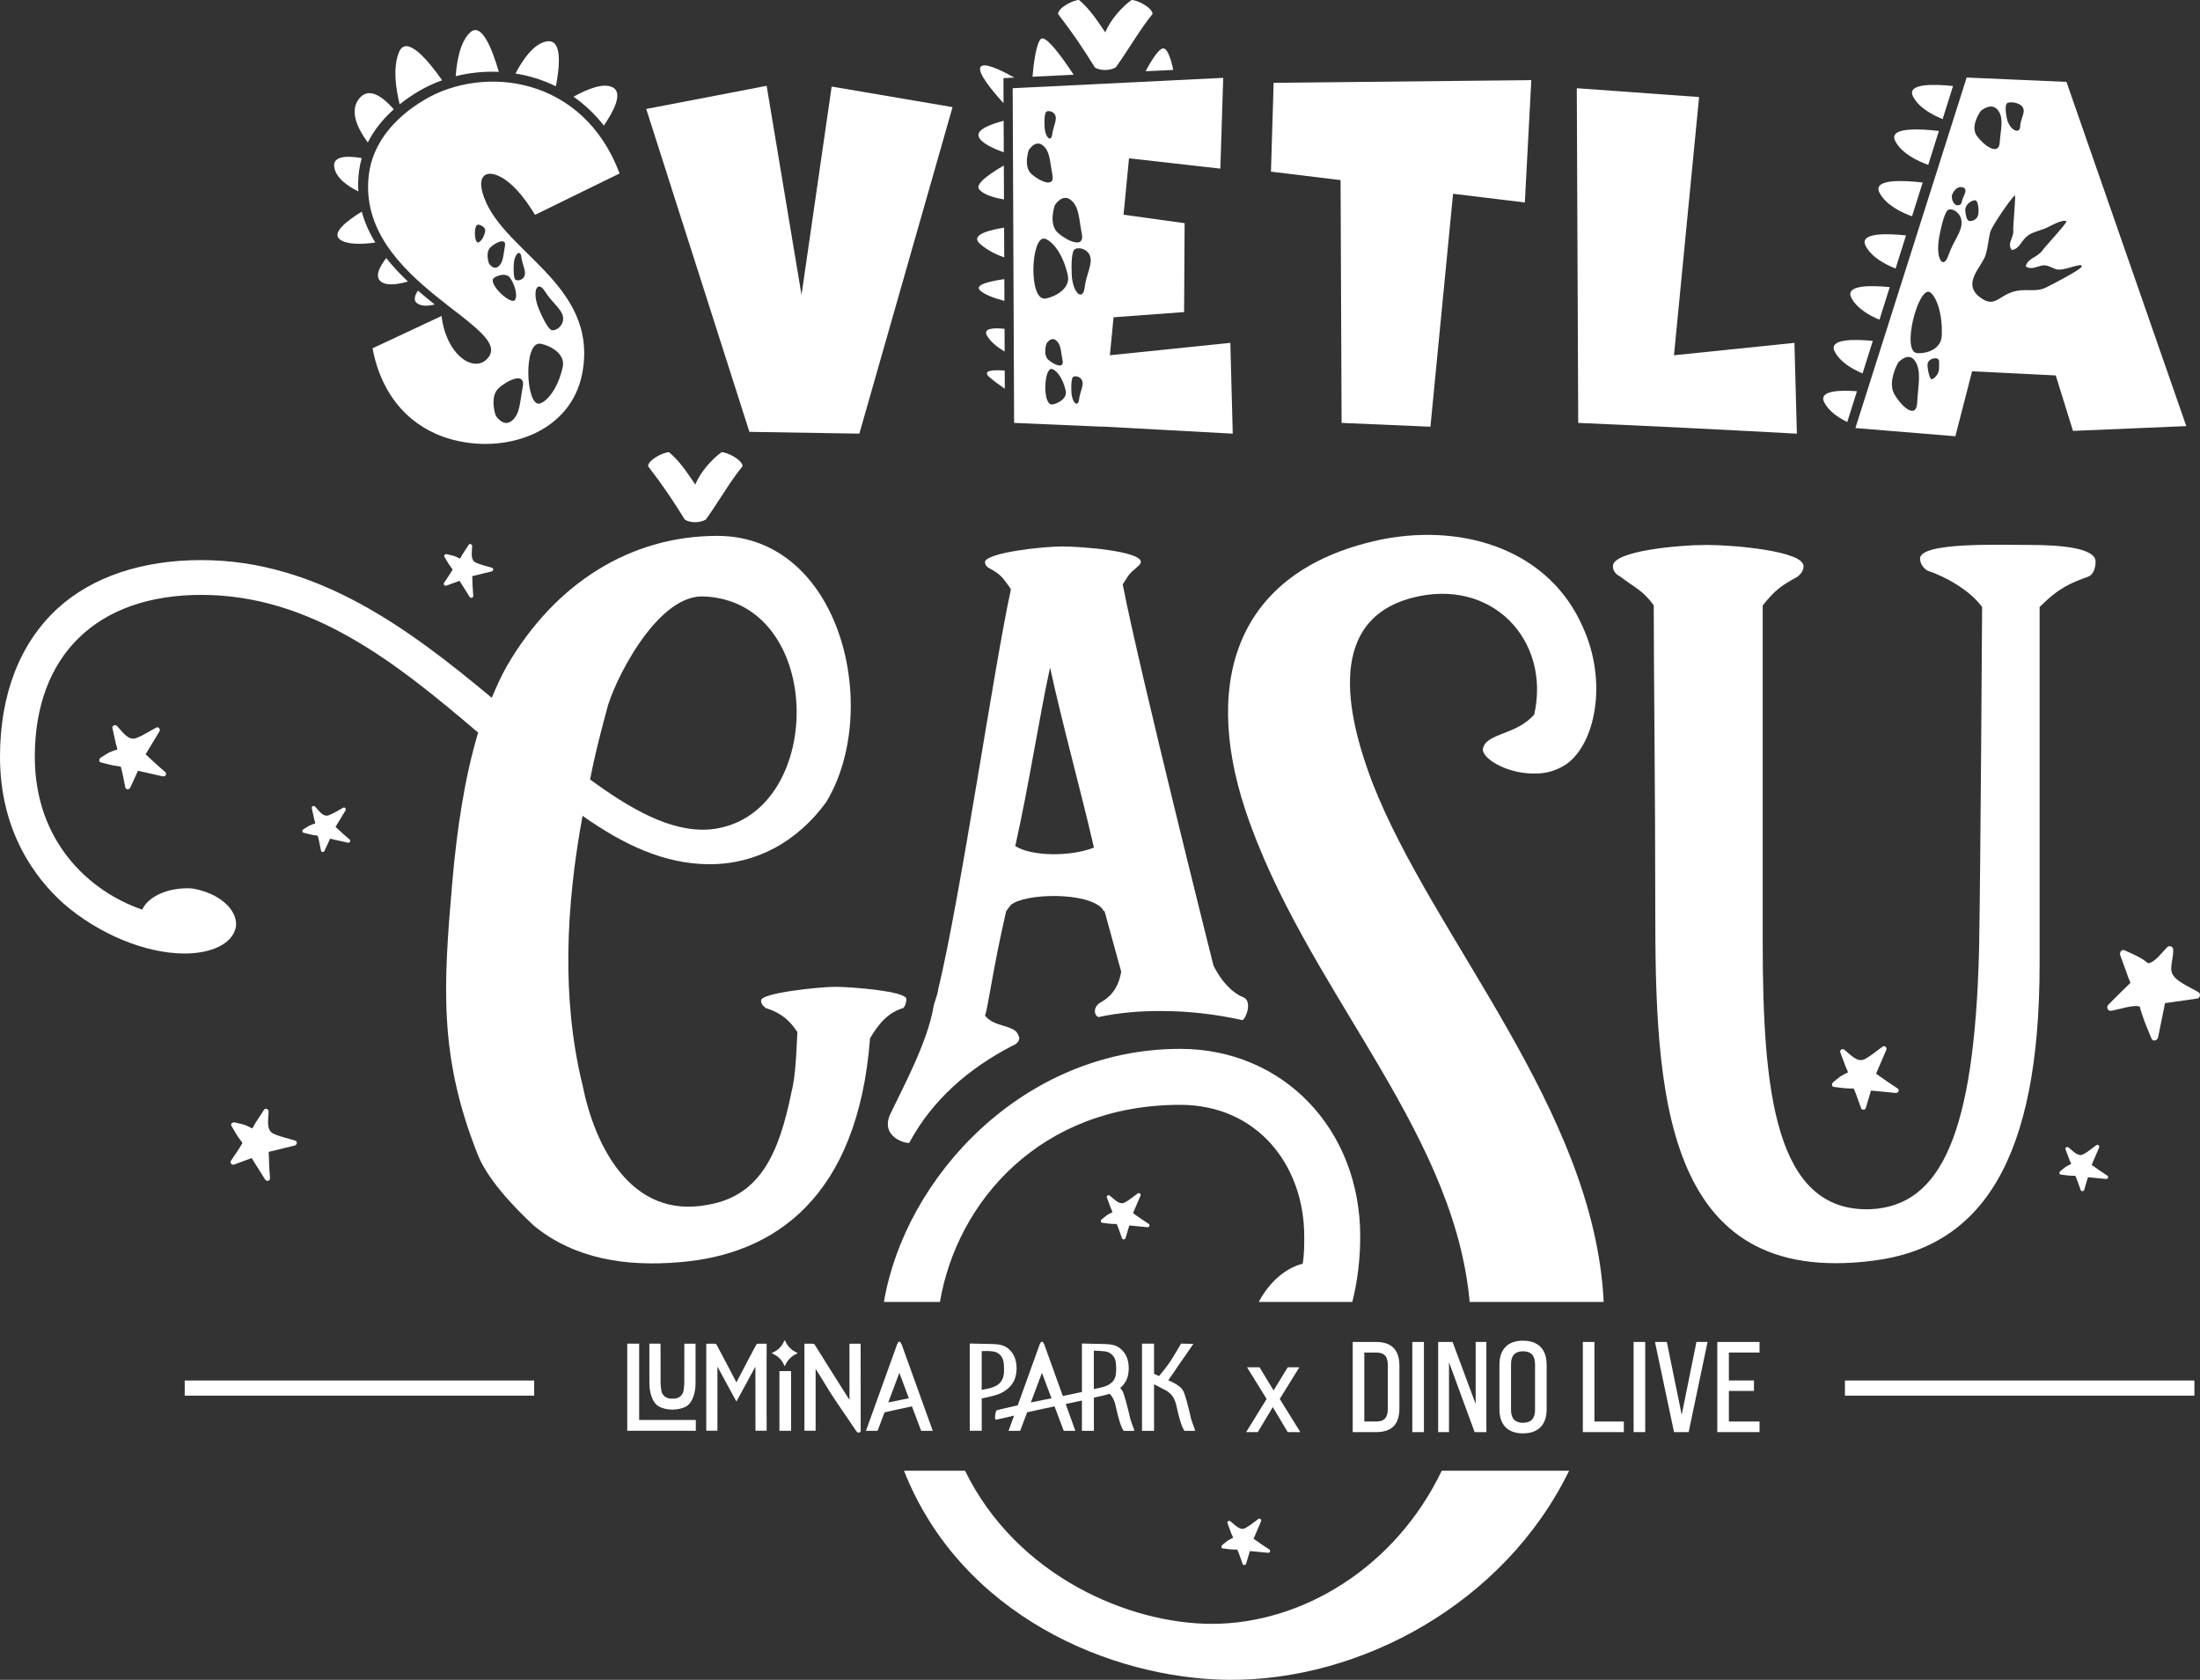 <svg xmlns="http://www.w3.org/2000/svg" id="Layer_2" viewBox="0 0 842.59 643.341"><rect x="0" y="0" width="842.59" height="643.341" fill="#333333" stroke="none"/><g id="Components"><g id="_x33_164aece-1512-4b9a-9d4a-51373b784ba6_x40_5"><path d="M138.537,60.535c-.477,1.666-.824,3.36-1.042,5.074-.333,2.659-.395,5.223-.234,7.702-4.26-2.089-8.532-5.152-9.232-9.221-.762-4.438,4.912-4.503,10.508-3.554ZM138.551,81.068c1.146,4.218,2.947,8.151,5.2,11.827-5.316.712-10.892.822-13.532-1.155-3.394-2.538,2.665-7.208,8.332-10.672ZM150.816,41.861c-4.342,3.882-7.668,8.156-9.941,12.699-3.842-5.175-6.99-11.674-3.603-16.429,3.834-5.384,9.498-.918,13.543,3.73ZM223.058,142.695c-4.193,23.004-29.662,31.576-50.955,25.348-13.755-4.023-25.732-15.093-29.424-34.648l26.426-12.374c1.827,14.732,11.751,21.398,16.945,16.903,14.162-12.248-49.992-29.388-44.778-71.085,1.383-11.056,8.659-21.13,21.341-28.648,22.476-13.323,60.599-9.243,74.69,28.239l-32.4,15.858c-2.99-4.989-7.174-10.63-11.479-13.518-6.457-4.334-10.593-2.123-8.679,4.85,6.191,22.589,44.6,34.591,38.312,69.075ZM147.919,98.83c2.535,3.199,5.367,6.186,8.317,8.981-4.229,1.211-8.391,1.702-10.455-.059-2.236-1.911-.508-5.497,2.137-8.922ZM169.342,30.743c-3.145,1.121-6.135,2.51-8.905,4.147-2.682,1.587-5.138,3.278-7.369,5.065-1.508-6.124-2.651-14.255-.234-20.017,2.832-6.745,11.053,3.046,16.508,10.805ZM166.471,116.602c-2.437.627-4.87.748-6.584-.361-1.626-1.056-1.158-2.925.189-4.946,2.129,1.855,4.28,3.625,6.395,5.308ZM191.048,27.516c-5.641-.251-11.234.342-16.514,1.66.426-5.991,1.762-13.25,5.539-16.756,4.39-4.08,8.501,6.519,10.974,15.096ZM183.159,92.864c.788-.172,2.106-1.657,2.648-4.181.316-1.477-1.352-2.414-2.501-2.643-2.038-.409-1.717,7.171-.147,6.824ZM190.858,102.065c1.954-1.533,1.855-4.382,2.524-7.736.669-3.351-3.227-1.694-5.435.268-2.208,1.959-.717,6.231-.717,6.231,0,0,1.674,2.77,3.628,1.237ZM197.262,114.852c.754-1.155.59-4.537-1.762-8.264-1.381-2.18-4.534-1.324-6.206-.237-2.973,1.937,6.465,10.793,7.967,8.501ZM195.96,161.202c3.3-2.589,3.134-7.397,4.263-13.058,1.127-5.661-5.446-2.86-9.173.452-3.73,3.312-1.214,10.522-1.214,10.522,0,0,2.826,4.675,6.124,2.084ZM200.91,105.611c.635-1.88-.847-4.032-1.225-7.165-.376-3.134-2.747-1.358-2.933,3.111-.183,4.466.455,5.311.455,5.311.446.912,3.069.624,3.704-1.256ZM212.894,33.044c-4.972-2.451-10.201-4.049-15.475-4.884,2.947-5.593,7.312-11.818,12.321-12.346,5.522-.579,4.706,9.238,3.154,17.231ZM206.632,154.565c2.648-.582,7.075-5.562,8.893-14.037,1.064-4.96-4.545-8.103-8.394-8.874-6.841-1.372-5.765,24.069-.5,22.911ZM215.664,121.656c-.367-3.329-4.17-5.567-6.982-10.096-2.809-4.526-5.172-.116-2.273,6.855,2.902,6.968,4.481,7.806,4.481,7.806,1.335,1.076,5.144-1.237,4.774-4.565ZM231.271,48.081c-3.478-4.447-7.405-8.108-11.623-11.048,5.322-2.953,11.643-5.503,15.141-3.509,3.812,2.171.308,8.981-3.518,14.557Z" style="fill:#fff;"></path><path d="M293.621,32.863l13.354,80.072,11.55-79.786,46.296,7.877-35.692,125.044-42.115-.68-39.512-123.658,46.119-8.868Z" style="fill:#fff;"></path><path d="M384.568,87.206l.048,11.369c-2.603-.892-6.112-2.468-9.212-5.122-4.258-3.648,4.291-5.514,9.164-6.248ZM384.463,63.383l.057,13.004c-2.967-.508-7.832-1.604-9.599-4.023-1.474-2.019,4.577-6.096,9.543-8.981ZM384.39,46.266l.051,12.061c-4.085-1.457-8.896-3.651-9.642-6.107-.819-2.693,4.989-4.76,9.591-5.954ZM384.652,106.899l.037,8.334c-3.306-.87-7.894-2.357-9.526-4.243-1.844-2.132,5.056-3.467,9.489-4.091ZM384.319,29.919l.04,9.613c-4.52-4.963-10.091-11.753-8.834-13.854,1.208-2.016,7.758,1.112,12.962,4.04l-4.167.201ZM384.737,125.928l.037,8.716c-2.343-1.383-5.178-3.447-6.705-6-1.855-3.103,2.95-3.111,6.669-2.716ZM384.836,148.861c-1.945-1.307-4.026-2.818-5.799-4.339-3.315-2.849,1.793-2.897,5.768-2.614l.031,6.954ZM387.854,33.784l80.63-3.972-1.093,34.766-34.978-3.95-2.1,21.595,23.388,3.247-.198,34.049-27.011,1.982-1.415,14.557,46.133-4.749.929,34.772-49.718-2.705-.003.048-34.021-1.462-.545-128.178ZM394.009,57.477s-2.196,6.302,1.062,9.193c3.255,2.891,8.998,5.339,8.012.395-.985-4.944-.839-9.145-3.721-11.409-2.885-2.261-5.353,1.821-5.353,1.821ZM411.203,28.623l-15.76.759c.421-4.867,1.335-12.338,3.089-14.368,1.852-2.143,8.684,7.524,12.671,13.608ZM400.573,114.318c3.848-.771,9.458-3.91,8.396-8.874-1.818-8.476-6.248-13.456-8.893-14.037-5.265-1.158-6.344,24.283.497,22.911ZM400.519,43.05s-.638.844-.455,5.311c.186,4.469,2.558,6.245,2.933,3.111.378-3.134,1.861-5.285,1.225-7.165-.635-1.88-3.258-2.168-3.704-1.256ZM400.807,131.56s-1.488,4.274.72,6.234c2.208,1.962,6.101,3.619,5.432.268-.669-3.354-.568-6.203-2.524-7.736-1.954-1.533-3.628,1.234-3.628,1.234ZM403.182,154.883c2.281-.457,5.604-2.318,4.972-5.257-1.076-5.02-3.699-7.97-5.268-8.315-3.117-.686-3.755,14.385.296,13.572ZM403.958,78.64s-2.516,7.213,1.214,10.525c3.727,3.309,10.302,6.112,9.173.452-1.129-5.661-.96-10.472-4.26-13.061-3.3-2.589-6.127,2.084-6.127,2.084ZM410.785,144.609s-.638.844-.452,5.311c.183,4.469,2.555,6.245,2.933,3.111.378-3.131,1.858-5.285,1.222-7.165-.632-1.88-3.255-2.168-3.704-1.256ZM411.22,95.936s-1.076,1.426-.765,8.97c.313,7.544,4.317,10.542,4.955,5.251.638-5.288,3.139-8.924,2.067-12.098-1.07-3.173-5.5-3.662-6.256-2.123ZM449.36,26.782l-10.616.511c2.019-3.755,4.438-7.676,6.16-8.605,2.041-1.101,3.549,3.797,4.455,8.094Z" style="fill:#fff;"></path><path d="M486.772,65.735l1.03-34.024,98.68-1.019-2.473,46.855-27.49-3.34-8.673,89.216-34.021-1.462-.395-92.988-26.658-3.238Z" style="fill:#fff;"></path><path d="M688.191,166.081c-28.027-1.525-55.732-2.917-83.742-4.119l-.545-128.178,46.839,3.385-9.613,98.889,46.133-4.749.929,34.772Z" style="fill:#fff;"></path><path d="M711.206,149.83l-3.713,11.796c-3.433-1.657-7.027-4.097-8.792-7.49-2.352-4.526,5.666-4.811,12.504-4.306ZM717.276,130.552l-3.919,12.454c-3.913-1.632-8.563-4.308-10.649-8.323-2.595-4.994,7.428-4.825,14.568-4.13ZM723.761,109.956l-3.93,12.485c-3.933-1.626-8.651-4.314-10.754-8.368-2.611-5.02,7.538-4.822,14.684-4.116ZM755.306,142.184l-6.409,24.89-38.287-3.142,42.612-134.237,20.04.87,2.386.104,15.796.686h.003l45.89,131.828-15.011.635-2.332.099-26.042,1.104-6.606-21.24-32.039-1.598ZM729.998,90.154l-3.995,12.685c-4.054-1.589-9.215-4.354-11.446-8.645-2.705-5.2,8.281-4.802,15.441-4.04ZM736.376,69.897l-4.077,12.945c-4.162-1.51-10.031-4.368-12.451-9.026-2.843-5.471,9.464-4.743,16.528-3.919ZM725.523,150.948c2.764,4.797,8.411,9.862,8.758,3.196.344-6.663,1.728-11.993-.807-15.858-2.535-3.862-6.454.534-6.454.534,0,0-4.263,7.329-1.496,12.129ZM738.505,63.141c-4.173-1.496-10.161-4.368-12.612-9.085-2.869-5.514,9.667-4.732,16.697-3.896l-4.085,12.982ZM743.691,128.488c.356-9.066-2.377-15.291-4.562-16.584-4.345-2.572-11.138,22.914-4.831,23.343,3.549.243,9.184-1.448,9.393-6.759ZM748.011,32.943l-3.984,12.651c-4.035-1.598-9.108-4.348-11.316-8.597-2.685-5.167,8.14-4.805,15.299-4.054ZM739.713,145.236c.672.172,2.939-1.731,2.939-4.15s.294-3.515-.841-3.803c-1.132-.288-3.357.288-3.566,2.191-.127,1.671.796,5.587,1.468,5.762ZM742.748,90.518c-1.615,8.529,1.496,13.063,3.456,7.332s5.302-9.063,5.071-12.928c-.229-3.865-4.387-5.709-5.511-4.21,0,0-1.403,1.276-3.015,9.805ZM749.428,78.57c.748.057,1.612.28,2.016-1.615.404-1.892,2.708-4.667.057-5.243-2.648-.576-3.916,3.015-3.916,3.015-.288,2.228,1.093,3.786,1.844,3.842ZM754.324,84.648c1.211.057,2.823-.519,3.286-2.307.46-1.784,0-5.647-1.152-5.647-1.155,0-3.515,1.27-3.803,3.515.113,1.556.46,4.379,1.669,4.438ZM771.063,87.988c-.099-.822.963-13.01.686-13.134-.748-.048-8.854,11.59-9.498,14.032-.726,2.741-.79,5.469-1.762,8.718-1.44,4.839-9.961,11.372-1.177,16.931,5.788,3.665,6.88-3.504,16.302-3.425,2.626.023,5.545.268,8.049-1.022,1.575-.81,13.419-6.801,13.656-8.055.045-1.779-6.906,2.044-9.915,1.053-1.423-.469-2.558-1.262-4.009-1.448-2.349-.302-5.263,2.166-7.569.33,1.138-3.495,4.269-2.976,6.745-6.468,1.039-1.462,8.591-9.464,8.896-10.731-1.655-1.014-6.832,2.236-8.507,2.854-1.522.562-2.719.87-4.193,1.451-4.901,1.931-4.506,6.064-8.267,6.705-2.007-2.849.94-4.593.562-7.792ZM757.13,52.051c2.767,3.786,8.413,7.781,8.758,2.524.347-5.26,1.731-9.466-.805-12.516-2.535-3.049-6.454.423-6.454.423,0,0-4.263,5.782-1.499,9.568ZM768.587,45.196c.934,4.633,4.978,6.494,5.133,3.247.152-3.247,2.213-5.469.929-7.422-1.282-1.954-5.511-2.273-6.098-1.33,0,0-.898.87.037,5.505Z" style="fill:#fff;"></path><path d="M319.89,377.926c-5.8,0-28.4,2.31-28.4,5.21,0,1.74,1.16,2.32,1.74,2.9,3.48,1.16,8.11,2.9,12.17,9.27-.58,13.33-1.16,18.55-2.32,23.18-4.63,22.6-11.59,39.41-31.87,42.89-29.56,5.79-43.46-22.61-48.1-45.79-8.11-33.03-6.38-68.38,0-103.15,15.65,11.01,31.29,18.54,48.68,18.54,17.96,0,33.61-8.69,44.62-23.75,21.44-35.36,5.8-102-41.72-102-33.04,0-62.01,17.97-80.56,49.84-2.31,4.06-4.05,8.11-5.79,12.17-31.3-26.08-66.65-52.74-111.27-52.74-22.6,0-41.72,6.38-55.05,18.55C7.53,246.376,0,266.076,0,289.836c0,28.4,13.33,46.36,24.34,56.21,13.32,11.59,31.29,19.13,46.36,19.13,9.85,0,18.54-3.48,19.7-10.43.58-6.38-6.37-12.75-16.81-14.49-8.69-.58-16.8,2.89-19.12,8.11-20.28-6.95-41.14-26.08-41.14-58.53,0-38.83,23.76-62.01,63.74-62.01,42.31,0,74.76,26.08,106.05,52.74-5.21,17.38-8.11,37.09-9.85,56.79-3.48,39.99-5.21,66.64,9.27,103.73,3.48,9.85,13.91,20.87,22.02,28.4,15.65,12.75,35.35,15.65,55.64,13.91,36.51-2.9,68.38-24.92,73.02-85.77,3.47-5.8,6.95-9.85,12.75-11.59.58-.58,1.15-1.74,1.15-3.48,0-2.9-20.86-4.63-27.23-4.63ZM232.38,271.866c2.32-9.85,18.55-43.46,36.51-43.46,48.1,1.16,47.52,85.19,2.9,89.25-15.07,1.16-30.72-8.12-45.78-19.13,1.74-9.27,4.05-17.96,6.37-26.66Z" style="fill:#fff;"></path><path d="M476.35,381.976c-3.48-1.16-8.12-5.21-11.59-12.17,0,0-28.4-113-34.77-146.04,1.73-2.31,1.73-3.47,4.63-5.79,1.16-1.16,2.32-1.74,2.32-2.9-.58-4.05-22.6-5.79-30.13-5.79-7.54,0-28.4,2.31-29.56,5.79,0,1.74,1.16,2.32,2.32,2.9,4.05,2.32,4.63,3.48,7.53,7.53v.58c-6.37,28.98-19.12,117.06-27.81,152.99,0,1.16-1.74,5.8-1.74,6.38-2.32,13.91-12.17,31.87-16.81,41.72-3.48,8.7,6.96,11.02,7.53,10.44,8.7-16.23,22.61-28.4,39.41-37.09,1.74-.58,3.48-2.32,2.32-4.06-1.16-4.06-9.27-2.9-12.75-7.53,1.16-2.9,2.9-17.39,8.11-39.99l1.74-2.32c5.22-4.63,30.14-5.21,35.35,1.74,0,.58.58.58.58.58l6.38,23.18c-1.16,6.95-4.64,9.85-7.54,11.59-3.47,1.74-2.89,5.22-1.16,5.8,8.12-1.74,15.65-2.32,23.76-2.32,10.44,0,20.87,1.16,31.3,3.47,1.16,0,4.05-6.95.58-8.69ZM388.84,324.026c5.22-23.18,9.27-49.84,13.33-68.38,4.64,21.44,11.59,46.36,16.81,68.96-8.7,3.48-23.76,3.48-30.14-.58Z" style="fill:#fff;"></path><path d="M562.69,496.726c.07.63.13,1.25.19,1.88h51.32c-3.53-73.59-65.45-139.4-88.6-198.92-8.11-21.44-19.7-61.43,15.07-70.7,30.71-8.11,53.31,16.23,46.94,44.62-6.96,8.12-18.55,6.96-19.71,13.33,0,4.06,10.44,9.85,20.87,9.27,3.47,0,7.53-1.15,11.01-3.47,11.01-7.54,16.22-31.3,6.37-52.74-12.75-28.97-44.62-39.41-75.91-33.61-55.64,11.01-70.12,52.74-53.32,103.73,22.6,67.81,78.81,120.54,85.77,186.61ZM464.17,621.896c-31.53,0-74.65-18.03-94.57-58.64h-23.37c21.73,55.14,78.85,79.62,124.32,80.08,50.43.44,105.59-29.17,130.41-80.08h-48.78c-17.66,36.88-53.34,58.64-88.01,58.64ZM452,423.126c29.56,0,47.52,23.18,47.52,50.41,0,3.48,0,6.96-.58,10.44-6.66,1.66-12.79,7.05-16.85,14.63h35.84c2.16-8.51,3.03-17.23,3.03-25.07,0-41.14-29.55-71.85-68.96-71.85-60.29,0-105.41,49.33-113.46,96.92h21.45c6.59-38.63,38.61-75.48,92.01-75.48Z" style="fill:#fff;"></path><path d="M777.68,208.706c-11.59,0-42.3-1.16-42.3,5.21,0,2.32,1.74,4.06,2.9,4.64,6.95,2.32,16.22,7.53,20.86,13.91,0,0-.58,98.51-1.16,130.97-1.74,70.7-14.49,98.52-41.73,99.67-36.51,1.16-41.14-45.2-41.14-102.57v-128.65c4.63-5.8,6.95-7.54,13.33-11.01.58-.58,2.31-1.74,2.31-4.06,0-5.79-26.65-8.11-37.08-8.11-11.01,0-35.93,2.32-35.93,8.11,0,2.32,1.73,3.48,2.89,4.06,5.22,4.05,8.7,5.21,12.75,11.01v.58c0,24.92.58,70.12.58,114.74,0,70.12,2.32,146.04,83.45,135.61,41.73-5.22,63.75-38.83,63.75-113.59v-136.76c7.53-7.54,12.17-9.27,18.54-11.59,1.74-.58,2.9-2.9,2.9-5.8,0-5.21-13.33-6.37-24.92-6.37Z" style="fill:#fff;"></path><path d="M276.355,173.187c2.345,0,8.042,3.015,8.042,5.361-4.691,5.697-9.047,13.404-14.073,20.44-2.346,1.34-6.032,1.34-8.042,0-4.356-7.037-8.377-13.069-14.073-20.44,0-2.346,5.697-5.361,8.042-5.361,4.356,3.686,7.037,8.042,10.053,12.398,2.011-5.027,6.702-10.053,10.053-12.398Z" style="fill:#fff;"></path><path d="M433.378,0c2.345,0,8.042,3.015,8.042,5.361-4.691,5.697-9.047,13.404-14.073,20.44-2.346,1.34-6.032,1.34-8.042,0-4.356-7.037-8.377-13.069-14.073-20.44,0-2.346,5.697-5.361,8.042-5.361,4.356,3.686,7.037,8.042,10.053,12.398,2.011-5.027,6.702-10.053,10.053-12.398Z" style="fill:#fff;"></path><path d="M295.701,518.222h0c0,.073.045.139.112.167,2.112.877,3.707,2.473,4.567,4.57.028.068.094.113.167.113h.006c.074,0,.139-.045.167-.113.861-2.097,2.456-3.693,4.567-4.57.068-.028.112-.094.112-.167h0c0-.073-.045-.139-.112-.167-2.112-.877-3.707-2.473-4.567-4.57-.028-.068-.094-.113-.167-.113h-.006c-.074,0-.139.045-.167.113-.861,2.097-2.456,3.693-4.567,4.57-.068.028-.112.094-.112.167Z" style="fill:#fff;"></path><path d="M266.397,528.383c.003.932.007,1.897-.069,2.846-.203,2.612-1.24,6.108-3.485,7.372-2.906,1.659-7.669,1.659-10.569,0-2.255-1.268-3.289-4.76-3.488-7.368-.072-.952-.069-1.917-.069-2.849.003-.323.003-.647,0-.967l-.012-1.891v-10.93h4.278l.012,6.142c-.012,3.052-.003,5.499.015,8.949,0,.614.12,2.083.263,2.67l.008.067c.022.323.1.651.241.977.567,1.342,1.972,2.245,3.503,2.245.311.018.649.018,1.052,0,1.532,0,2.928-.898,3.488-2.24.134-.32.217-.651.239-.985l.012-.069c.139-.564.259-2.018.263-2.665.015-3.254.023-5.802.012-8.949l.015-6.142h4.293l-.003,12.818c-.005.323,0,.647,0,.97Z" style="fill:#fff;"></path><polygon points="266.496 543.808 266.496 547.948 240.231 547.948 240.231 514.587 244.798 514.587 244.798 543.815 266.496 543.808" style="fill:#fff;"></polygon><rect x="298.512" y="525.097" width="4.466" height="22.862" style="fill:#fff;"></rect><path d="M329.647,548.165s-.184.29-.308.358h0c-.192.101-.365.146-.515.146-.485,0-.767-.436-.925-.673l-8.108-11.923c-1.47-2.161-2.797-4.349-4.075-6.465-1.068-1.759-2.161-3.571-3.342-5.368l.004,23.693h-4.285v-33.323l.38-.004c.786-.004,2.695-.007,2.782,0,.256.026.602.06.827.451,0,0,11.345,18.163,13.265,21.054l-.004-21.512h4.282s.007,33.27.022,33.567Z" style="fill:#fff;"></path><path d="M293.597,520.643c-.007,7.059-.007,14.119,0,21.174,0,.353.007.714.022,1.068v5.048h-4.281l-.022-24.542-5.368,9.875-1.902,3.5-1.906-3.503-5.364-9.871-.004,24.542h-4.281v-6.116c.007-7.056.007-14.115,0-21.174v-6.037l.38-.004c.786-.004,2.703-.007,2.785,0,.256.026.598.06.827.451,0,0,5.563,10.405,7.559,14.359,2.004-3.97,7.559-14.344,7.559-14.344.229-.406.575-.44.831-.466.098-.011,2.778-.004,2.808-.004l.38.004v4.958c-.015.372-.022.726-.022,1.083Z" style="fill:#fff;"></path><path d="M345.351,514.933l-.023-.045c-.462-.89-.485-.902-.601-.97-.06-.037-.147-.079-.279-.079-.131,0-.217.042-.281.084-.114.064-.136.075-.597.965l-11.909,33.078h4.444l.094-.248c.12-.316,1.206-3.199,2.571-6.814,2.265-.557,6.326-1.417,10.499-2.297,1.74,4.619,3.525,9.359,3.525,9.359h4.444l-11.886-33.033ZM345.309,536.074c-2.004.398-3.763.751-5.113,1.026,1.76-4.658,3.572-9.48,4.251-11.333.606,1.643,2.098,5.62,3.651,9.747-.959.192-1.894.38-2.789.56Z" style="fill:#fff;"></path><path d="M386.031,516.377v-.003c-2.11-1.628-4.469-1.588-6.88-1.67-1.176-.034-7.743-.167-7.743-.167-.003,5.093,0,33.423,0,33.423h4.594c-.005-2.772-.027-10.119-.008-12.379,1.82-.44,4.641-.967,6.222-1.566,2.382-.88,6.468-3.147,7.044-8.447.44-3.97-.706-7.236-3.229-9.19ZM376.386,532.202v.007c-.09.012-.217.03-.403.06-.007-4.494.003-10.169,0-14.82,1.735.017,2.269-.112,3.503.025,1.482.124,2.185.35,3.008.969,1.941,1.407,2.026,3.423,2.038,5.97.214,6.062-3.768,7.025-8.146,7.79Z" style="fill:#fff;"></path><path d="M457.656,547.602v.383h-3.996l-.117-.169c-1.105-1.643-1.977-5.026-2.759-8.439-.109-.594-.466-1.962-.515-2.116-.763-2.357-1.669-3.342-3.285-4.522l-4.984-2.605v17.844h-4.616v-33.388h4.616v11.54l1.883.861c.158-.177.335-.372.526-.598,1.169-1.365,2.552-3.207,3.383-4.368,1.079-1.5,4.405-7.198,4.439-7.255l.113-.199.229.007c.023,0,2.225.079,3.767.079h.729l-3.398,4.932c-.15.203-.308.421-.466.647-.609.861-1.357,1.943-2.109,3.052-.534.786-1.079,1.594-1.579,2.342l-2.079,2.981,1.349.613c.68.308,1.308.65,1.868,1.019.819.534,1.616,1.098,2.334,2.128.831,1.195,2.06,6.142,3.033,10.318.12.515.226.959.248,1.03.188.583.391,1.165.624,1.789l.489,1.293q.271.729.271.801Z" style="fill:#fff;"></path><path d="M434.097,546.802l-.485-1.293c-.233-.624-.435-1.206-.624-1.788-.022-.072-.127-.515-.248-1.031-.977-4.176-2.203-9.123-3.033-10.318-.217-.313-.443-.584-.676-.823,1.852-1.534,2.92-3.534,3.184-5.981.438-3.97-.708-7.236-3.229-9.19v-.003c-1.763-1.365-3.699-1.549-5.692-1.633-.398-.015-.793-.03-1.188-.037-1.176-.034-7.743-.167-7.743-.167v18.558c-2.125.475-4.678,1.01-7.308,1.548l-7.094-19.709-.022-.045c-.462-.89-.482-.902-.601-.97-.06-.037-.147-.079-.279-.079-.131,0-.214.042-.281.084-.114.064-.136.075-.599.965l-8.389,23.306c-6.811,1.564-7.954,1.845-8.109,1.936l-.131.079-.042.147c-.425,1.511-.53,2.451-.341,3.048l.075.244.251.022h.027c.422,0,3.522-.714,6.853-1.541l-2.101,5.837h4.442l.095-.248c.12-.316,1.213-3.214,2.582-6.841,2.593-.606,6.555-1.444,10.483-2.274,1.745,4.619,3.293,8.735,3.44,9.115l.094.248h4.444l-3.696-10.264c2.289-.485,4.427-.942,6.207-1.339v11.596h4.593l-.015-7.311c0-1.966,0-4.549.008-5.387.166-.04.41-.097.745-.176.33-.075.698-.154,1.083-.241.45-.097.923-.199,1.405-.311,1.149-.264,2.038-.509,2.771-.763.883.845,1.492,1.825,2.03,3.492.053.154.41,1.522.515,2.116.781,3.413,1.658,6.796,2.762,8.439l.114.169h3.999v-.383q0-.072-.274-.801ZM398.803,536.306c-1.487.296-2.841.567-3.992.801,1.752-4.661,3.564-9.488,4.248-11.342.609,1.643,2.101,5.628,3.657,9.754-1.353.274-2.672.539-3.913.786ZM424.211,530.544c-1.037.571-3.585,1.113-4.04,1.195-.696.117-.811.139-.832.144v.007c-.089.012-.217.03-.402.06-.003-2.958-.003-6.025,0-9.108v-5.56c1.481.023,2.098.075,2.997.151l.507.042c1.481.124,2.183.35,3.007.969,1.827,1.38,1.989,3.005,2.034,5.516.003.149.003.299.003.443,0,3.356-.775,4.773-3.274,6.142Z" style="fill:#fff;"></path><rect x="70.746" y="528.706" width="133.845" height="5.794" style="fill:#fff;"></rect><rect x="706.599" y="528.706" width="133.845" height="5.794" transform="translate(1547.043 1063.206) rotate(180)" style="fill:#fff;"></rect><polygon points="497.637 523.643 493.191 523.643 487.773 532.51 482.478 523.779 482.396 523.643 477.613 523.643 485.115 535.765 477.271 548.467 481.717 548.467 487.48 538.883 493.109 548.33 493.188 548.467 498.026 548.467 490.137 535.765 497.637 523.643" style="fill:#fff;"></polygon><path d="M527.046,513.939h-8.966v34.528h8.966c6.001,0,8.918-2.982,8.918-9.113v-16.353c0-6.012-3.002-9.062-8.918-9.062ZM531.523,522.858v16.643c0,3.487-1.324,4.91-4.575,4.91h-4.425v-26.418h4.425c3.252,0,4.575,1.409,4.575,4.865Z" style="fill:#fff;"></path><rect x="540.915" y="513.939" width="4.442" height="34.528" style="fill:#fff;"></rect><polygon points="565.173 537.706 556.402 514.12 556.333 513.939 550.81 513.939 550.81 548.467 554.962 548.467 554.962 521.711 564.709 548.283 564.778 548.467 569.274 548.467 569.274 513.939 565.173 513.939 565.173 537.706" style="fill:#fff;"></polygon><path d="M583.29,513.451c-5.814,0-9.014,3.272-9.014,9.212v17.079c0,5.937,3.2,9.205,9.014,9.205,5.844,0,9.062-3.268,9.062-9.205v-17.079c0-5.94-3.217-9.212-9.062-9.212ZM578.718,522.418c0-3.258,1.539-4.91,4.572-4.91,3.064,0,4.62,1.651,4.62,4.91v17.571c0,3.258-1.556,4.91-4.62,4.91-3.033,0-4.572-1.651-4.572-4.91v-17.571Z" style="fill:#fff;"></path><polygon points="610.663 513.939 606.221 513.939 606.221 548.467 621.922 548.467 621.922 544.41 610.663 544.41 610.663 513.939" style="fill:#fff;"></polygon><rect x="625.665" y="513.939" width="4.442" height="34.528" style="fill:#fff;"></rect><polygon points="644.089 541.834 638.439 514.164 638.394 513.939 633.846 513.939 641.096 548.245 641.144 548.467 646.743 548.467 653.918 514.277 653.99 513.939 649.728 513.939 644.089 541.834" style="fill:#fff;"></polygon><polygon points="673.898 517.992 673.898 513.939 657.712 513.939 657.712 548.467 673.898 548.467 673.898 544.41 662.154 544.41 662.154 532.694 671.765 532.694 671.765 528.692 662.154 528.692 662.154 517.992 673.898 517.992" style="fill:#fff;"></polygon><path d="M188.3,218.836c-2.48.61-4.94,1.23-7.44,1.82.09,2.48.16,4.99.38,7.47.07.86-.96,1.12-1.4.43-1.29-2.03-2.57-4.09-3.85-6.13-1.67.61-3.33,1.23-4.99,1.85-.66.24-1.33-.45-.92-1.08,1.02-1.59,2.17-3.13,3.1-4.78.07-.12.13-.23.17-.3-.16-.32-.46-.68-.63-.89-.96-1.21-1.69-2.68-2.51-4-.39-.6.39-1.11.91-.99.9.19,1.8.4,2.71.65.33.08,2.23.96,2.23,1.07.32-.12.79-1.22.97-1.49.82-1.27,1.64-2.54,2.46-3.81.43-.64,1.36-.21,1.34.48-.03,2.29-.82,5.32,1.46,6.36,1.9.86,4.14,1.31,6.13,1.93.75.23.56,1.25-.12,1.41Z" style="fill:#fff;"></path><path d="M112.88,438.706c-3.33.81-6.63,1.64-9.97,2.43.12,3.32.21,6.68.5,10,.1,1.16-1.27,1.51-1.87.58-1.72-2.72-3.44-5.48-5.16-8.21-2.24.82-4.46,1.65-6.68,2.48-.89.33-1.78-.6-1.24-1.45,1.37-2.13,2.92-4.19,4.16-6.39.09-.18.17-.31.23-.41-.22-.43-.62-.91-.85-1.2-1.28-1.62-2.26-3.59-3.36-5.35-.52-.81.52-1.49,1.21-1.33,1.22.25,2.42.54,3.63.87.45.11,3,1.29,3,1.43.42-.16,1.06-1.62,1.29-1.99,1.1-1.7,2.2-3.4,3.31-5.1.57-.87,1.81-.29,1.79.64-.04,3.07-1.1,7.12,1.95,8.51,2.55,1.16,5.55,1.76,8.21,2.59,1.01.31.75,1.68-.15,1.9Z" style="fill:#fff;"></path><path d="M62.3,297.316c-3.15-.7-6.32-1.43-9.46-2.13-1,2.16-1.98,4.32-2.96,6.48-.39.87-1.68.84-1.9-.14-.54-2.47-.91-5.02-1.6-7.45-.06-.2-.1-.35-.13-.45-.45-.15-1.08-.21-1.45-.25-2.04-.24-4.14-.93-6.16-1.39-.94-.2-.69-1.41-.09-1.8,1.04-.68,2.09-1.33,3.18-1.96.4-.23,3.03-1.21,3.13-1.11.19-.42-.41-1.9-.5-2.33-.43-1.97-.86-3.95-1.29-5.93-.21-1.03,1.08-1.49,1.72-.83,2.15,2.2,4.28,5.81,7.42,4.63,2.61-.99,5.15-2.69,7.62-4,.93-.49,1.72.65,1.23,1.45-1.77,2.92-3.51,5.85-5.3,8.78,2.44,2.26,4.89,4.56,7.45,6.7.89.75.17,1.96-.91,1.73Z" style="fill:#fff;"></path><path d="M133.2,322.726c-2.25-.5-4.53-1.02-6.78-1.53-.72,1.55-1.42,3.1-2.13,4.65-.28.62-1.2.6-1.36-.1-.39-1.77-.66-3.61-1.15-5.35-.04-.14-.07-.24-.09-.32-.32-.11-.77-.15-1.04-.17-1.47-.18-2.97-.67-4.42-1-.68-.15-.49-1.02-.06-1.3.74-.49,1.49-.95,2.28-1.4.28-.17,2.17-.87,2.24-.8.13-.3-.29-1.36-.36-1.67-.31-1.42-.61-2.84-.92-4.26-.15-.73.77-1.07,1.23-.59,1.54,1.57,3.07,4.17,5.32,3.32,1.88-.71,3.7-1.93,5.47-2.87.67-.35,1.24.47.89,1.04-1.27,2.1-2.52,4.2-3.81,6.3,1.75,1.62,3.51,3.27,5.35,4.81.63.53.12,1.41-.66,1.24Z" style="fill:#fff;"></path><path d="M806.58,451.516c-2.29-.22-4.61-.45-6.91-.67-.49,1.61-.96,3.22-1.43,4.84-.19.64-1.11.73-1.36.06-.64-1.7-1.16-3.47-1.9-5.12-.06-.13-.1-.23-.13-.31-.34-.06-.79-.05-1.05-.04-1.48.01-3.03-.29-4.51-.44-.68-.06-.63-.94-.24-1.27.66-.57,1.34-1.12,2.05-1.66.25-.2,2.02-1.12,2.1-1.06.09-.31-.48-1.31-.59-1.6-.51-1.36-1.01-2.71-1.52-4.07-.25-.71.61-1.15,1.13-.74,1.75,1.36,3.62,3.73,5.72,2.61,1.76-.92,3.38-2.35,4.99-3.49.61-.43,1.29.31,1.02.91-.95,2.23-1.88,4.45-2.85,6.67,1.95,1.38,3.92,2.79,5.95,4.08.71.45.32,1.37-.47,1.3Z" style="fill:#fff;"></path><path d="M485.61,594.686c-2.3-.22-4.61-.45-6.91-.67-.49,1.61-.96,3.22-1.44,4.83-.19.65-1.1.74-1.36.07-.63-1.7-1.15-3.47-1.89-5.12-.06-.13-.1-.24-.13-.31-.34-.07-.79-.05-1.05-.04-1.48.01-3.03-.3-4.51-.44-.69-.06-.63-.94-.24-1.27.66-.57,1.34-1.12,2.04-1.66.26-.2,2.03-1.12,2.1-1.06.1-.31-.47-1.31-.59-1.6-.5-1.36-1.01-2.72-1.51-4.08-.25-.7.61-1.14,1.13-.73,1.75,1.36,3.62,3.72,5.72,2.61,1.76-.93,3.38-2.35,4.99-3.49.61-.43,1.29.31,1.02.91-.95,2.22-1.88,4.44-2.86,6.67,1.96,1.38,3.93,2.79,5.96,4.07.7.45.32,1.38-.47,1.31Z" style="fill:#fff;"></path><path d="M439.43,469.996c-2.3-.22-4.62-.46-6.91-.68-.5,1.62-.97,3.23-1.44,4.84-.19.64-1.1.74-1.36.06-.63-1.69-1.16-3.46-1.89-5.12-.06-.13-.11-.23-.14-.3-.33-.07-.78-.05-1.05-.05-1.47.01-3.02-.29-4.5-.44-.69-.06-.63-.94-.25-1.26.67-.58,1.34-1.12,2.05-1.67.26-.2,2.02-1.12,2.1-1.06.09-.3-.48-1.3-.59-1.59-.5-1.36-1.01-2.72-1.51-4.08-.26-.71.6-1.15,1.13-.73,1.74,1.35,3.62,3.72,5.72,2.61,1.75-.93,3.37-2.36,4.99-3.49.6-.43,1.28.3,1.02.91-.95,2.22-1.89,4.44-2.86,6.66,1.96,1.39,3.93,2.8,5.96,4.08.7.45.32,1.37-.47,1.31Z" style="fill:#fff;"></path><path d="M726.05,418.576c-3.15-.3-6.32-.63-9.47-.92-.67,2.21-1.32,4.41-1.96,6.62-.26.88-1.51,1.01-1.86.09-.87-2.33-1.59-4.75-2.6-7.02-.08-.17-.14-.31-.18-.42-.46-.09-1.08-.06-1.44-.06-2.02.02-4.15-.4-6.17-.6-.94-.08-.86-1.29-.34-1.73.91-.79,1.84-1.54,2.81-2.28.35-.27,2.77-1.53,2.87-1.45.13-.42-.65-1.79-.8-2.19-.69-1.86-1.39-3.72-2.08-5.58-.34-.97.84-1.58,1.55-1.01,2.39,1.86,4.96,5.1,7.84,3.58,2.4-1.27,4.62-3.22,6.83-4.78.83-.59,1.76.42,1.4,1.25-1.31,3.04-2.58,6.08-3.92,9.13,2.68,1.89,5.38,3.82,8.16,5.58.97.62.44,1.88-.64,1.79Z" style="fill:#fff;"></path><path d="M841.49,382.426c-4.1.57-8.19,1.17-12.29,1.75-.89,4.36-1.78,8.74-2.66,13.1-.24,1.2-1.96,1.8-2.54.45-.75-1.8-1.49-3.61-2.22-5.41-.52-1.3-2.48-6.78-2.16-6.78-2.27-.97-8.46,1.2-11.05,1.56-1.35.21-2.01-1.41-1.07-2.32,2.69-2.69,5.36-5.43,8.12-8.04.13-.13.26-.24.34-.34-.23-.71-.65-1.51-.81-1.98-1.04-2.88-2.08-5.77-3.13-8.64-.34-.97.52-2.35,1.67-1.83,2.32,1.07,4.86,2.11,7.05,3.5,2.19,1.38,1.54,1.85,3.26,1.04,2.14-.99,4.39-4.15,6.11-5.82.73-.65,2.09-.18,2.19.81.29,2.74-1.12,6.03-.62,8.59.68,3.55,7.41,6.08,10.33,7.93,1,.63.63,2.27-.52,2.43Z" style="fill:#fff;"></path></g></g></svg>